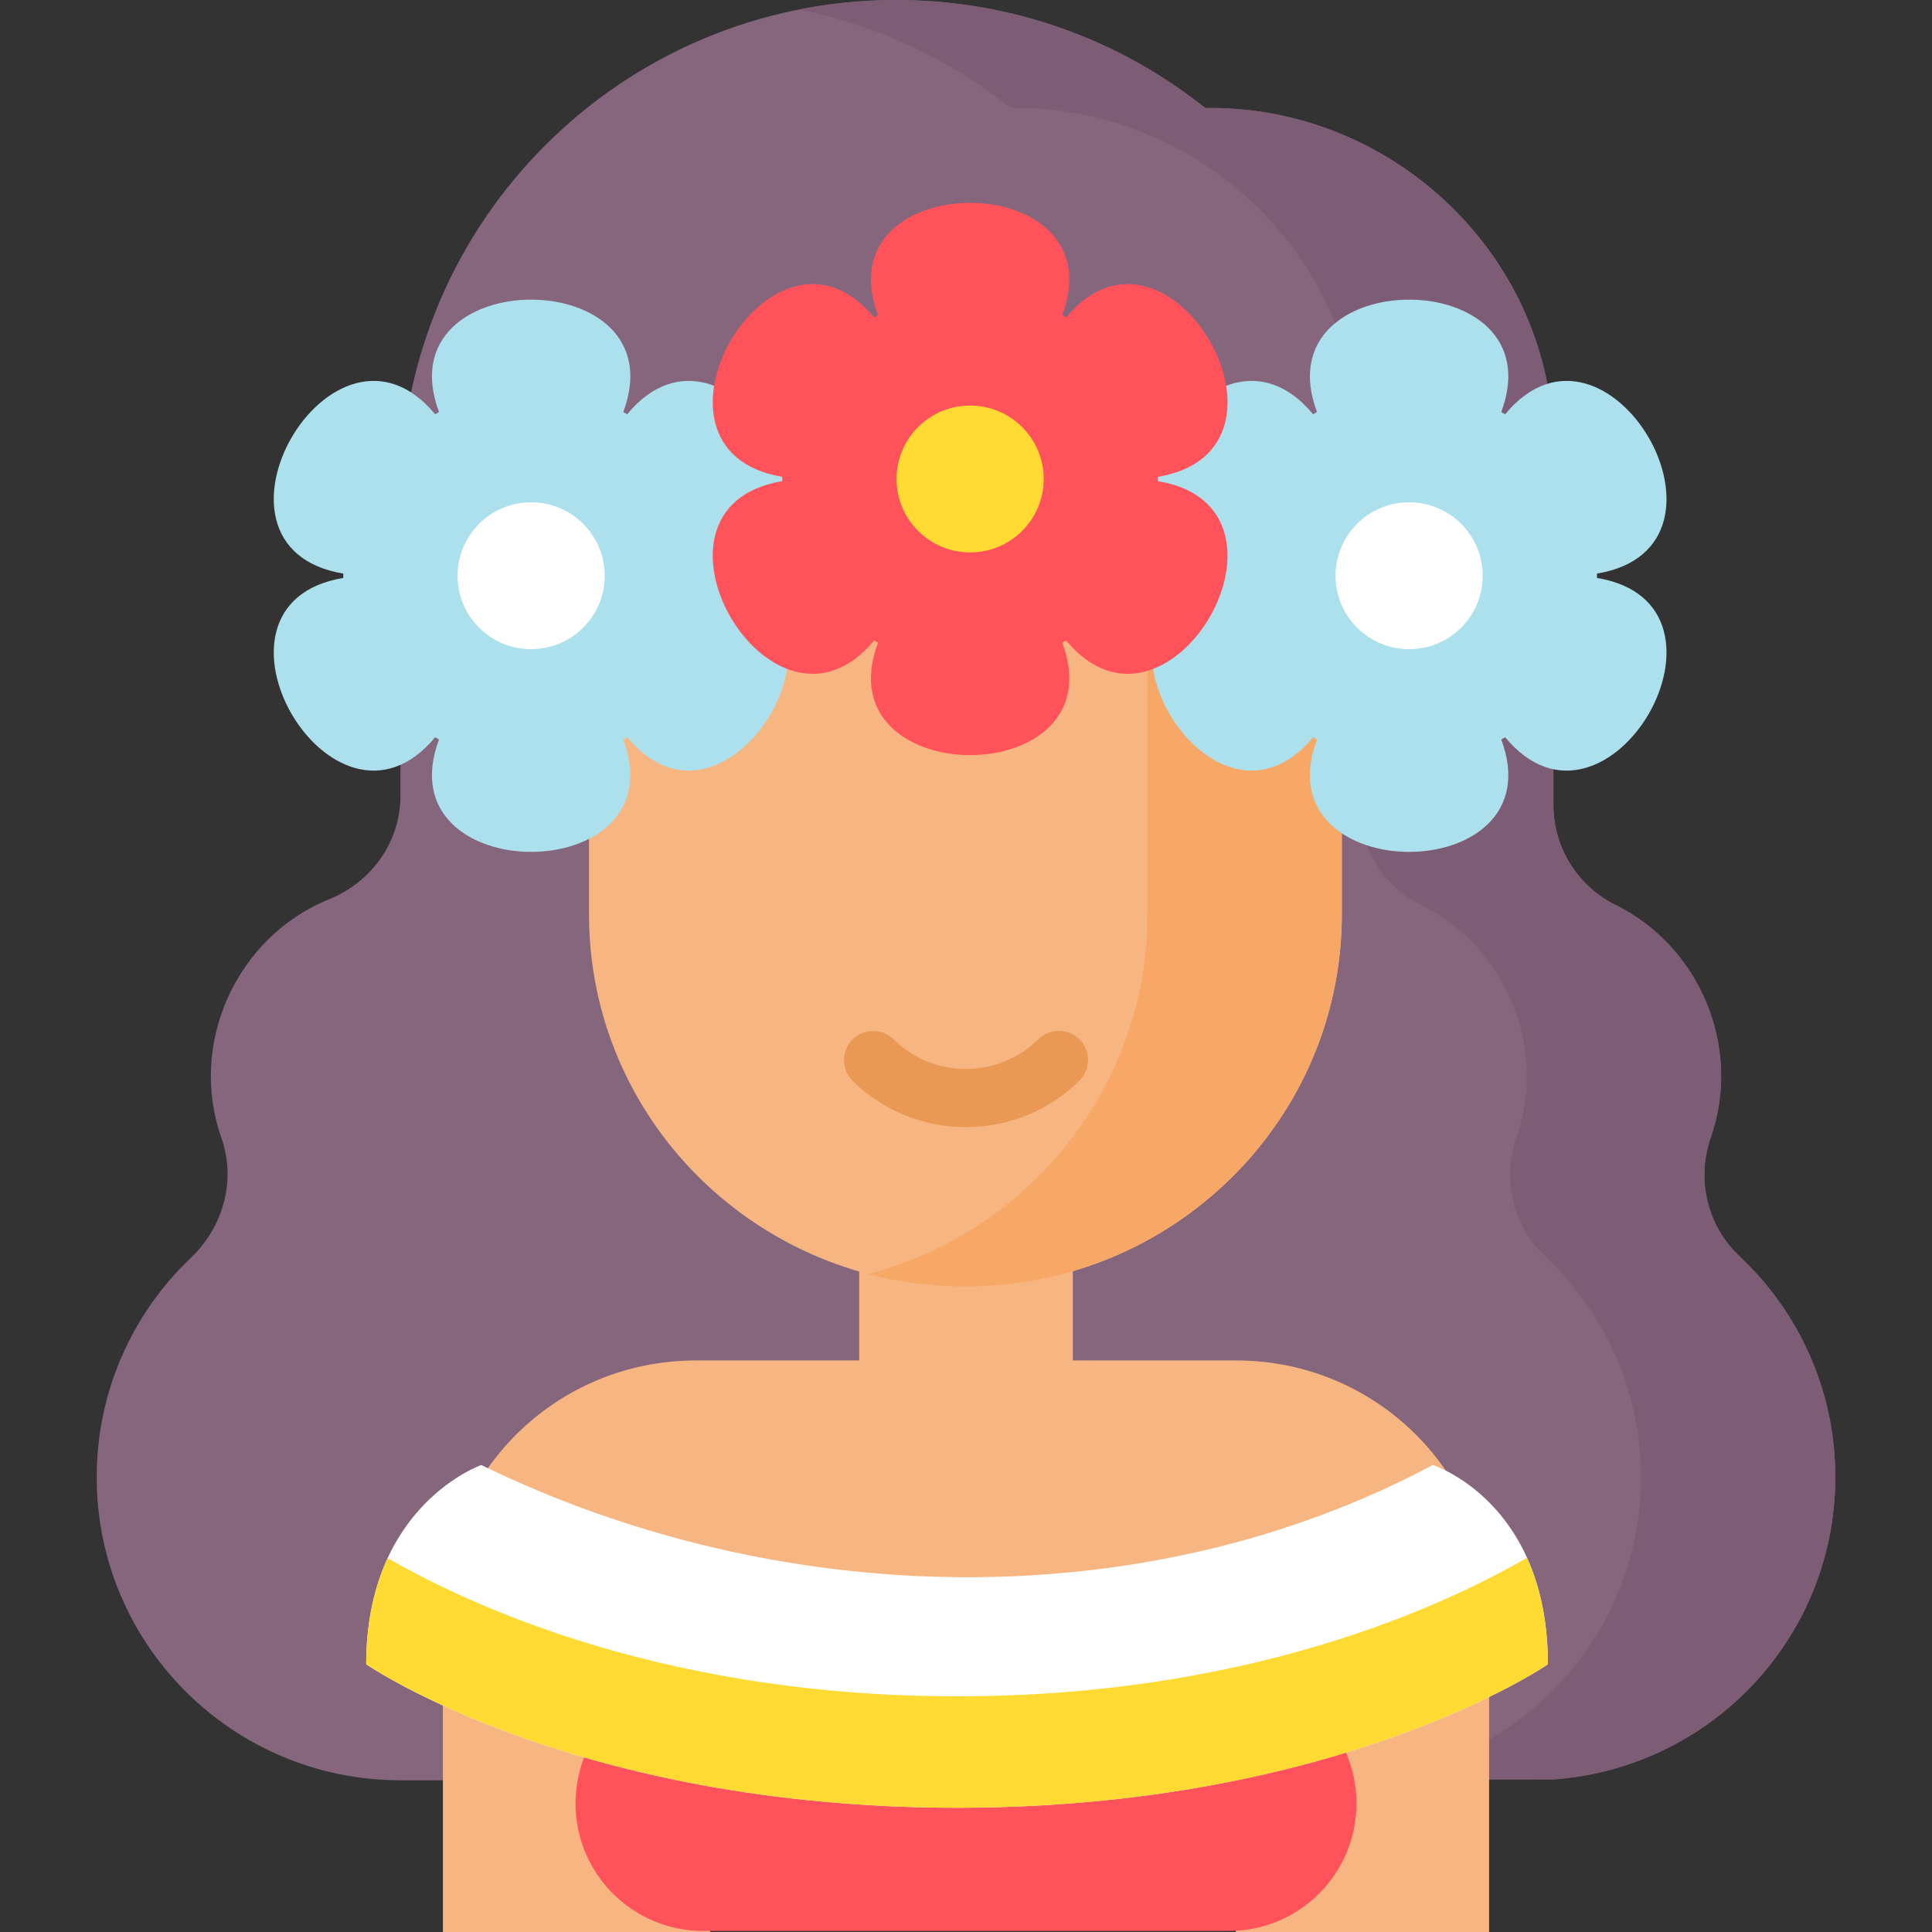 <svg id="Layer_1" enable-background="new 0 0 512 512" height="512" viewBox="0 0 512 512" width="512" xmlns="http://www.w3.org/2000/svg"><rect x="0" y="0" width="512" height="512" fill="#333333" stroke="none"/><g><path d="m411.669 471.561c41.753-2.966 74.709-37.683 74.709-80.105 0-23.077-9.757-43.872-25.375-58.519-8.605-8.071-11.513-20.423-7.618-31.548 8.279-23.645-2.765-50.461-25.224-61.551-10.105-4.99-16.493-15.274-16.493-26.525v-94.879c0-50.137-42.368-90.588-92.26-89.804-22.463-17.913-50.941-28.63-81.931-28.63-72.544 0-131.352 58.687-131.352 131.081v79.805c0 12.159-7.594 22.847-18.886 27.416-24.539 9.929-37.418 38.23-28.57 63.238 3.957 11.184.536 23.593-8.069 31.774-15.385 14.626-24.976 35.262-24.976 58.143 0 44.368 36.042 80.335 80.501 80.335z" fill="#85667d"/><path d="m461.003 332.937c-8.605-8.07-11.513-20.423-7.618-31.548 8.279-23.645-2.765-50.461-25.224-61.551-10.105-4.99-16.493-15.274-16.493-26.525v-94.879c0-50.137-42.368-90.588-92.26-89.804-22.463-17.913-50.941-28.63-81.931-28.63-8.816 0-17.429.867-25.759 2.52 20.952 4.158 40.107 13.291 56.182 26.11 49.893-.784 92.26 39.667 92.26 89.804v94.879c0 11.252 6.388 21.536 16.493 26.525 22.459 11.09 33.503 37.906 25.224 61.551-3.895 11.125-.987 23.477 7.618 31.548 15.618 14.647 25.374 35.442 25.374 58.519 0 42.422-32.956 77.139-74.709 80.105l-256.488.193c.815.024 1.632.037 2.453.037l305.545-.23c41.753-2.966 74.709-37.683 74.709-80.105-.002-23.077-9.759-43.872-25.376-58.519z" fill="#7d5c75"/><g><g><g><path d="m327.599 360.534h-43.292v-36.987h-56.612v36.987h-43.292c-37.019 0-67.028 29.69-67.028 66.314v12.122l277.254 1.956v-14.078c-.002-36.624-30.012-66.314-67.03-66.314z" fill="#f7b681"/><path d="m355.91 151.044s-71.448 10.759-99.754-46.948h-.312c-28.306 57.707-99.754 46.948-99.754 46.948v.794 90.479c0 54.467 44.629 98.62 99.683 98.62h.143c55.053 0 99.683-44.154 99.683-98.62v-90.479z" fill="#f7b681"/><path d="m256.156 104.096h-.312c-6.648 13.553-15.676 23.329-25.598 30.356 32.327 22.891 74.155 16.592 74.155 16.592l-.312.794v90.479c0 45.681-31.393 84.108-73.999 95.316 8.194 2.156 16.803 3.305 25.683 3.305h.143c55.053 0 99.683-44.154 99.683-98.62v-90.479l.312-.794c-.001-.001-71.449 10.758-99.755-46.949z" fill="#f7a867"/><g><path d="m255.968 298.711c-10.874 0-21.742-4.092-30.016-12.277-3.033-3.001-3.059-7.893-.057-10.927 3-3.033 7.891-3.059 10.927-.058 10.564 10.453 27.773 10.439 38.359-.035 3.033-3 7.926-2.975 10.927.058 3.001 3.034 2.975 7.926-.059 10.927-8.296 8.208-19.192 12.312-30.081 12.312z" fill="#ea9955"/></g></g></g></g><g><g><path d="m190.537 153.157c.002-.192.015-.382.015-.575s-.012-.383-.015-.575c42.019-6.975 2.748-74.907-24.332-42.223-.339-.202-.683-.397-1.028-.591 14.816-39.719-63.652-39.719-48.836 0l-1.028.591c-27.08-32.685-66.351 35.247-24.332 42.223-.002.192-.014.383-.014.575 0 .193.012.383.014.575-42.019 6.975-2.748 74.907 24.332 42.223.34.202.684.397 1.028.591-14.816 39.719 63.651 39.719 48.836 0 .345-.194.689-.389 1.028-.591 27.08 32.685 66.351-35.247 24.332-42.223z" fill="#ade0ed"/><ellipse cx="140.759" cy="152.582" fill="#fff" rx="19.5" ry="19.46"/></g><g><path d="m423.21 153.157c.002-.192.015-.382.015-.575s-.012-.383-.015-.575c42.019-6.975 2.748-74.907-24.332-42.223-.339-.202-.683-.397-1.028-.591 14.816-39.719-63.652-39.719-48.836 0-.345.194-.689.389-1.028.591-27.08-32.685-66.351 35.247-24.332 42.223-.002.192-.014.383-.014.575 0 .193.012.383.014.575-42.019 6.975-2.748 74.907 24.332 42.223.34.202.684.397 1.028.591-14.816 39.719 63.651 39.719 48.836 0 .345-.194.689-.389 1.028-.591 27.08 32.685 66.351-35.247 24.332-42.223z" fill="#ade0ed"/><ellipse cx="373.433" cy="152.582" fill="#fff" rx="19.5" ry="19.46"/></g></g><g><path d="m188.233 512-17.62-73.682h-53.24v73.682z" fill="#f7b681"/></g><g><path d="m394.627 512v-73.682h-53.24l-13.934 73.682z" fill="#f7b681"/></g><path d="m325.61 511.731c18.706 0 33.871-15.133 33.871-33.801s-15.164-33.801-33.871-33.801h-139.22c-18.706 0-33.871 15.133-33.871 33.801s15.164 33.801 33.871 33.801z" fill="#ff525a"/><g><path d="m410.209 441.054c0-43.164-30.499-52.811-30.499-52.811-76.866 40.946-173.571 38.337-252.162 0 0 0-30.499 10.625-30.499 52.811 0 0 55.093 38.017 156.58 38.017s156.58-38.017 156.58-38.017z" fill="#fff"/></g><g><path d="m253.629 449.539c-82.58 0-134.439-27.231-150.897-36.61-3.359 7.272-5.683 16.493-5.683 28.124 0 0 55.093 38.018 156.58 38.018s156.58-38.018 156.58-38.018c0-11.721-2.258-20.953-5.534-28.209-16.287 9.309-68.208 36.695-151.046 36.695z" fill="#ffda33"/></g><g><path d="m306.873 127.511c.002-.192.015-.382.015-.575s-.012-.383-.015-.575c42.019-6.975 2.748-74.907-24.332-42.223-.339-.202-.683-.397-1.028-.591 14.816-39.719-63.652-39.719-48.835 0-.345.194-.689.389-1.028.591-27.08-32.685-66.351 35.247-24.332 42.223-.002.192-.014.383-.014.575 0 .193.012.383.014.575-42.019 6.975-2.748 74.907 24.332 42.223.34.202.684.397 1.028.591-14.816 39.719 63.651 39.719 48.835 0 .345-.194.689-.389 1.028-.591 27.08 32.685 66.351-35.247 24.332-42.223z" fill="#ff525a"/><ellipse cx="257.096" cy="126.936" fill="#ffda33" rx="19.5" ry="19.46"/></g></g></svg>